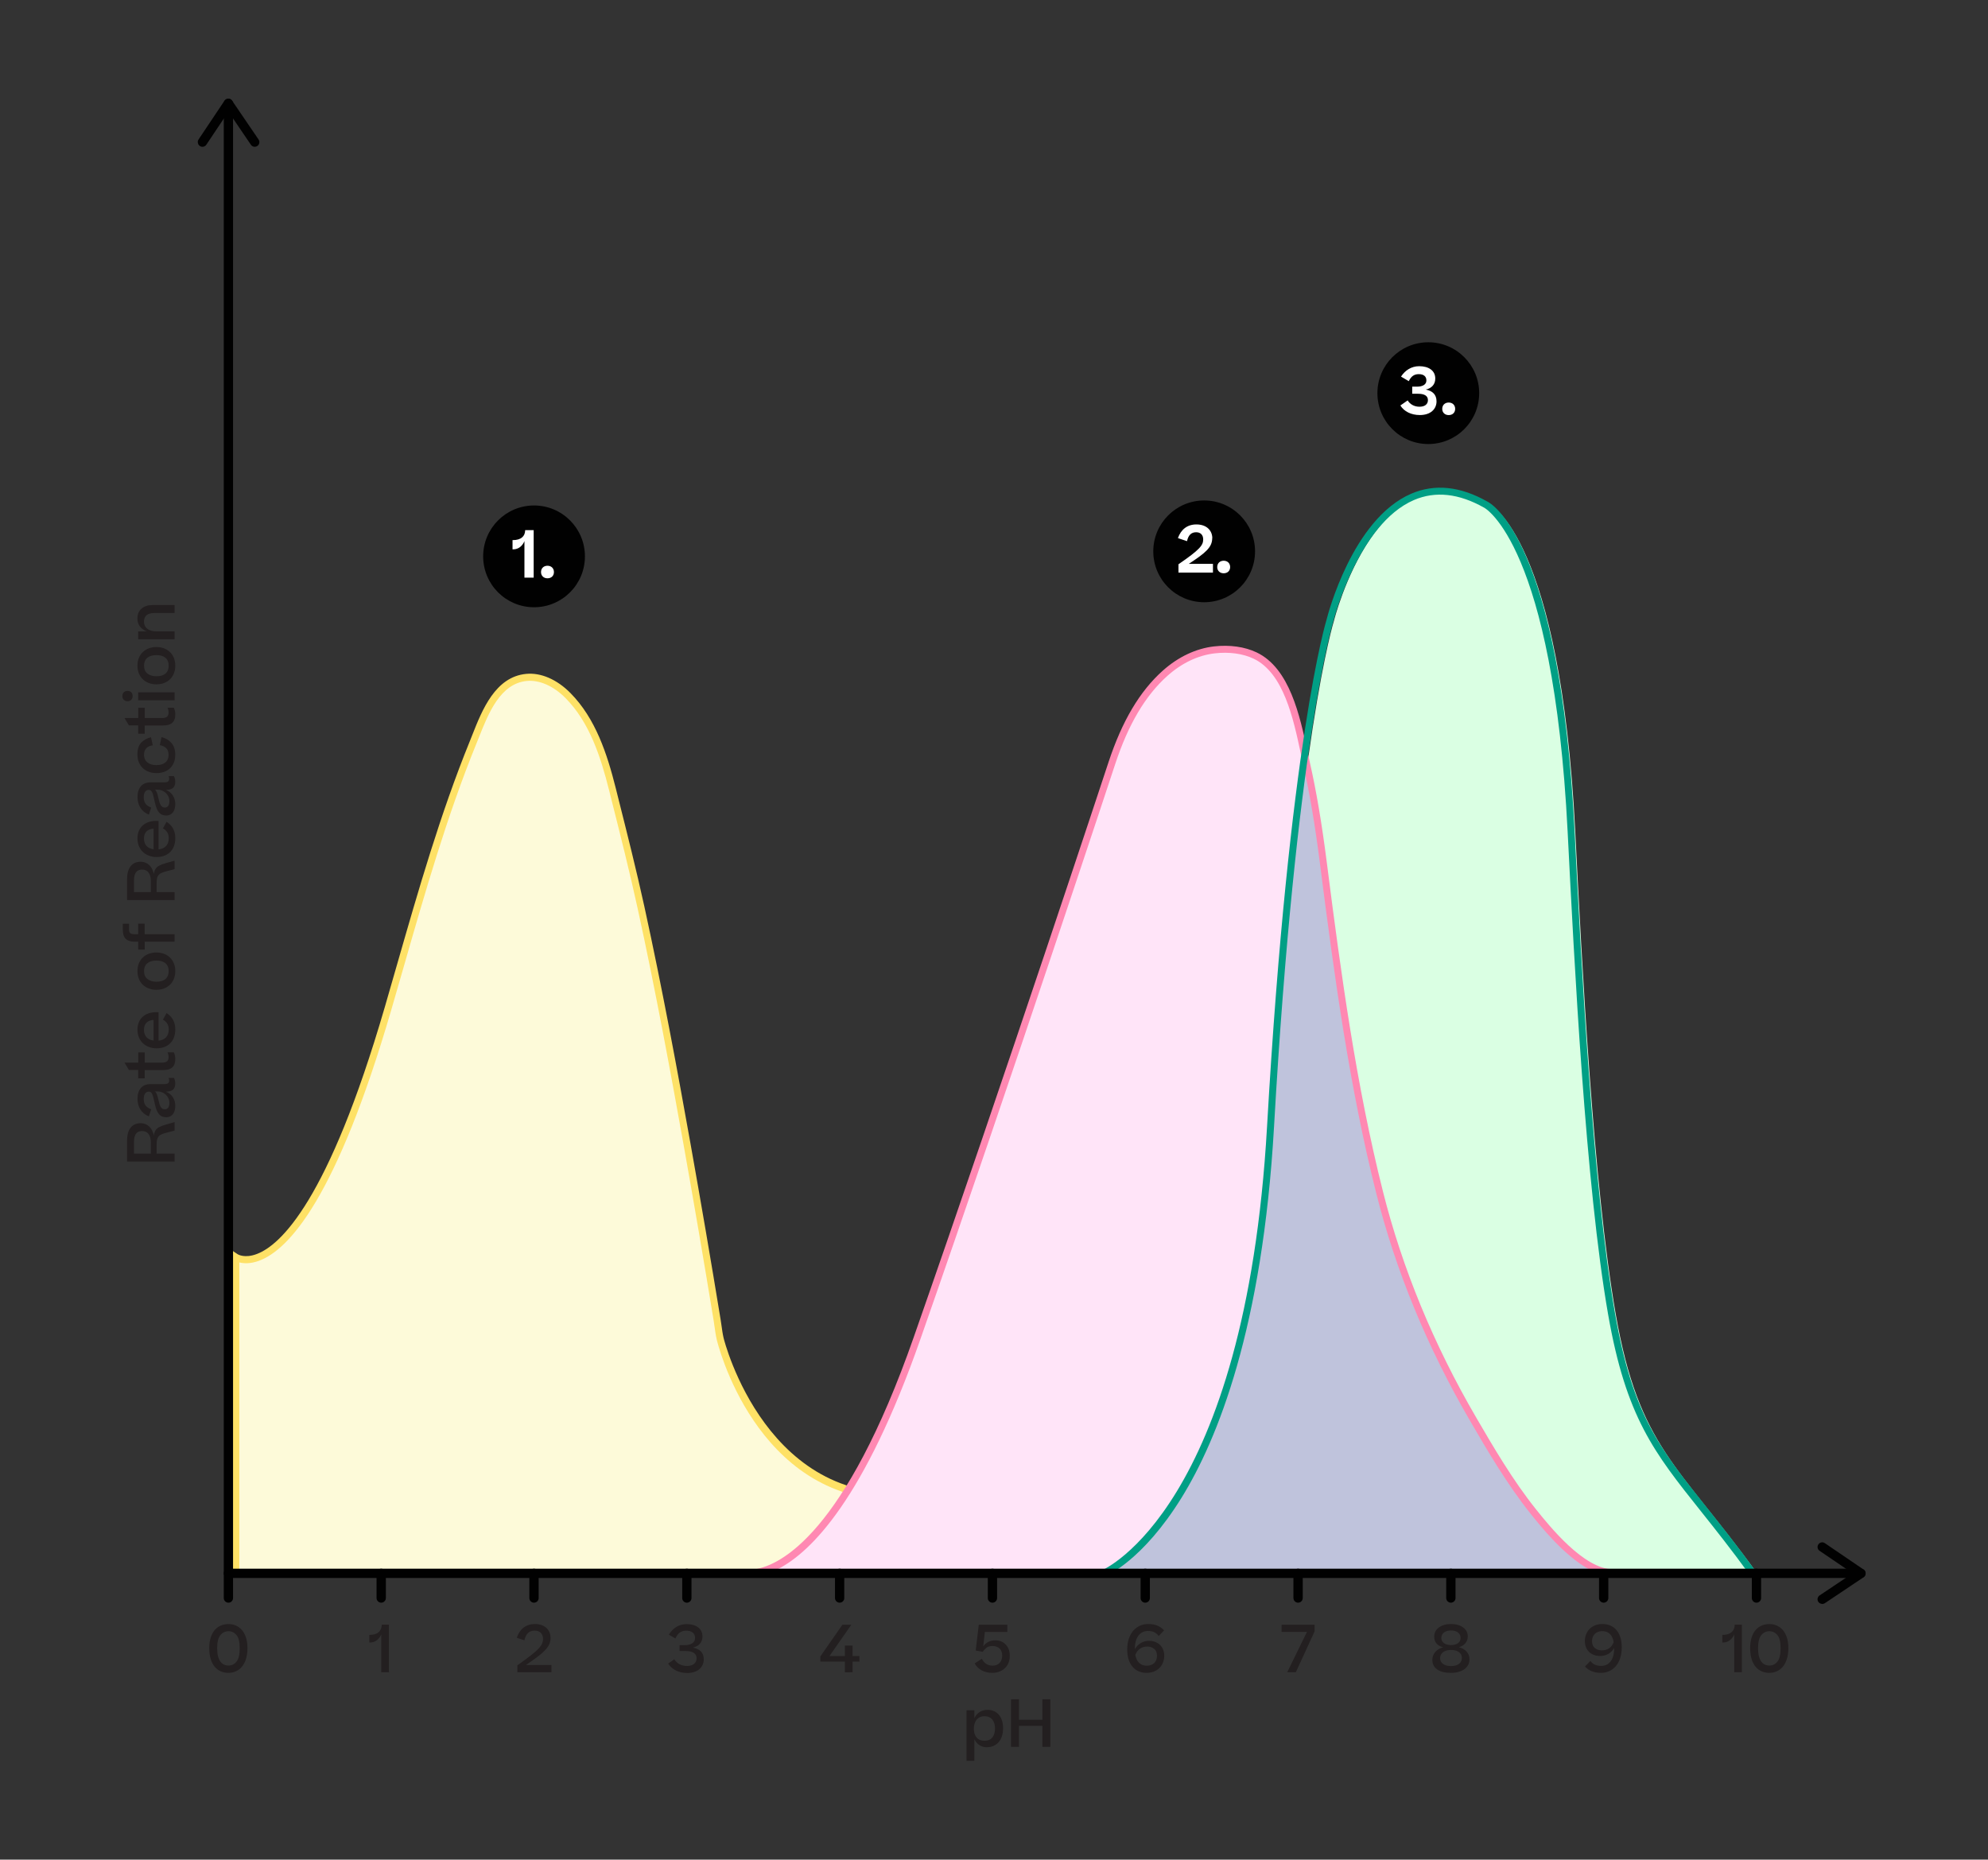 <?xml version="1.0" encoding="UTF-8"?><svg id="Layer_1" xmlns="http://www.w3.org/2000/svg" xmlns:xlink="http://www.w3.org/1999/xlink" viewBox="0 0 427.79 400.16"><rect x="0" y="0" width="427.79" height="400.16" fill="#333333" stroke="none"/><defs><style>.cls-1{fill:#009f85;}.cls-2{fill:#fff;}.cls-3{clip-path:url(#clippath-2);}.cls-4{fill:#daffe3;}.cls-5{fill:#bfc3dc;}.cls-6{fill:#ffe4f8;}.cls-7{clip-path:url(#clippath-1);}.cls-8{clip-path:url(#clippath-4);}.cls-9{clip-path:url(#clippath);}.cls-10{fill:none;}.cls-11{clip-path:url(#clippath-3);}.cls-12{fill:#fdfad9;}.cls-13{clip-path:url(#clippath-5);}.cls-14{fill:#231f20;}.cls-15{fill:#ff88b2;}.cls-16{fill:#010101;}.cls-17{fill:#fee166;}</style><clipPath id="clippath"><rect class="cls-10" x="103.96" y="108.77" width="21.91" height="21.91"/></clipPath><clipPath id="clippath-1"><rect class="cls-10" x="103.96" y="108.77" width="21.91" height="21.91"/></clipPath><clipPath id="clippath-2"><rect class="cls-10" x="248.16" y="107.68" width="21.91" height="21.91"/></clipPath><clipPath id="clippath-3"><rect class="cls-10" x="248.16" y="107.68" width="21.91" height="21.91"/></clipPath><clipPath id="clippath-4"><rect class="cls-10" x="296.39" y="73.65" width="21.91" height="21.91"/></clipPath><clipPath id="clippath-5"><rect class="cls-10" x="296.39" y="73.65" width="21.91" height="21.91"/></clipPath></defs><g><path class="cls-12" d="M50.75,270.53s14.37,9.58,32.74-53.5c5.58-19.15,10.77-38.73,18.29-57.24,2.17-5.34,4.72-13.37,11.48-14.03,3.39-.33,6.63,1.56,8.95,3.91,5.3,5.37,7.75,12.97,9.54,20.11,2.13,8.47,4.29,16.93,6.16,25.46,3.7,16.9,6.87,33.92,9.91,50.95,2.25,12.58,4.4,25.17,6.46,37.78,.22,1.36,.35,2.78,.67,4.13,0,.01,9.18,38.33,43.51,33.54v16.92H50.75v-68.02Z"/><path class="cls-17" d="M199.23,339.3H50v-70.17l1.16,.77c.08,.05,1.54,.92,4.13-.07,5.06-1.92,15.35-11.36,27.48-53.01,.9-3.08,1.78-6.17,2.67-9.27,4.58-15.96,9.32-32.47,15.65-48.04,.19-.47,.38-.95,.58-1.46,2.07-5.23,4.9-12.4,11.53-13.04,3.18-.32,6.66,1.19,9.56,4.13,5.41,5.48,7.88,13.07,9.74,20.45l.52,2.08c1.93,7.65,3.92,15.56,5.64,23.41,3.87,17.68,7.19,35.69,9.92,50.98,2.24,12.56,4.42,25.27,6.47,37.79,.08,.47,.14,.94,.21,1.41,.12,.89,.25,1.81,.45,2.66,.09,.38,9.39,37.62,42.68,32.97l.85-.12v18.53Zm-147.72-1.5H197.73v-15.31c-1.77,.21-3.48,.32-5.12,.32-30.11,0-38.31-34.2-38.38-34.57-.21-.88-.34-1.84-.47-2.76-.06-.46-.13-.92-.2-1.37-2.05-12.51-4.22-25.22-6.46-37.77-2.73-15.27-6.04-33.27-9.9-50.92-1.71-7.82-3.7-15.72-5.63-23.36l-.52-2.08c-1.81-7.18-4.19-14.54-9.35-19.76-2.58-2.61-5.62-3.95-8.35-3.69-5.71,.56-8.24,6.96-10.28,12.1-.2,.51-.39,1-.59,1.47-6.3,15.49-11.02,31.96-15.59,47.89-.89,3.1-1.78,6.19-2.68,9.28-11.75,40.36-21.99,51.67-28.51,54.04-1.85,.68-3.28,.57-4.2,.34v66.18Z"/></g><path class="cls-6" d="M160.46,338.41s17.96,5.44,37.52-50.45c19.57-55.9,41.92-123.77,41.92-123.77,0,0,8.78-31.14,31.14-23.16,0,0,8.78,.82,14.37,44.73,3.02,23.74,6.24,47.56,12.09,70.8,4.3,17.12,11.23,33.54,20.11,48.78,3.99,6.84,8.1,13.83,13.06,20.02,3.5,4.36,10.69,13.05,17.03,13.05H160.46Z"/><path class="cls-4" d="M238.35,338.55s31.14-12.49,35.93-96.07c4.79-83.59,12.78-108.93,12.78-108.93,0,0,9.58-38.54,33.54-24.97,0,0,15.17,7.19,18.37,70.27,1.41,27.89,3.86,76.11,8.7,103.85,5.03,28.81,13.57,32.53,30.43,55.86"/><path class="cls-5" d="M237.47,338.41h109.04c-6.33,0-13.53-8.69-17.03-13.05-4.96-6.19-9.07-13.18-13.06-20.02-8.88-15.24-15.81-31.66-20.11-48.78-5.84-23.24-9.06-47.06-12.09-70.8-1.19-9.38-2.54-16.8-3.9-22.66-2.4,17.03-5.13,42.55-7.24,79.38-4.51,78.66-32.35,94.35-35.62,95.93Z"/><g id="Number_Point_Science"><g class="cls-9"><g class="cls-7"><path class="cls-16" d="M125.87,119.72c0,6.05-4.9,10.95-10.95,10.95s-10.95-4.9-10.95-10.95,4.91-10.95,10.95-10.95,10.95,4.9,10.95,10.95"/></g><g><path class="cls-2" d="M114.84,114.07v10.23h-1.99v-7.86c-.43,1.05-1.29,1.77-2.41,1.77h-.15v-1.99h.07c1.75,0,2.63-.8,2.65-2.14h1.83Z"/><path class="cls-2" d="M116.42,123.1c0-.8,.56-1.36,1.39-1.36s1.39,.56,1.39,1.36-.56,1.34-1.39,1.34-1.39-.55-1.39-1.34Z"/></g></g></g><g id="Number_Point_Science-2"><g class="cls-3"><g class="cls-11"><path class="cls-16" d="M270.07,118.64c0,6.05-4.9,10.95-10.95,10.95s-10.95-4.9-10.95-10.95,4.91-10.95,10.95-10.95,10.95,4.9,10.95,10.95"/></g><g><path class="cls-2" d="M260.85,115.81c0,1.99-1.48,3.19-5.04,5.52h5.2v1.88h-7.42v-1.79c4.65-3.19,5.32-4.1,5.32-5.35,0-.95-.56-1.54-1.51-1.54-1.01,0-1.68,.57-1.97,1.92l-1.96-.66c.66-1.83,1.97-2.94,3.98-2.94,2.26,0,3.42,1.36,3.42,2.97Z"/><path class="cls-2" d="M261.93,122.02c0-.8,.56-1.36,1.39-1.36s1.39,.56,1.39,1.36-.56,1.34-1.39,1.34-1.39-.55-1.39-1.34Z"/></g></g></g><g id="Number_Point_Science-3"><g class="cls-8"><g class="cls-13"><path class="cls-16" d="M318.3,84.6c0,6.05-4.9,10.95-10.95,10.95s-10.95-4.9-10.95-10.95,4.91-10.95,10.95-10.95,10.95,4.9,10.95,10.95"/></g><g><path class="cls-2" d="M302.91,86.16c.5,.83,1.42,1.36,2.54,1.36,1.19,0,1.82-.57,1.82-1.42,0-.91-.73-1.37-2.13-1.37h-1.25v-1.53h1.05c1.18,0,2-.45,2-1.33s-.59-1.36-1.65-1.36c-.97,0-1.62,.45-2.14,1.51l-1.67-.98c.88-1.36,2.24-2.24,3.91-2.24,2.04,0,3.46,.94,3.46,2.65,0,1.29-.8,2.09-2.03,2.38,1.46,.29,2.3,1.08,2.3,2.54,0,1.64-1.26,2.94-3.59,2.94-1.85,0-3.39-.76-4.19-2.06l1.57-1.09Z"/><path class="cls-2" d="M310.35,87.98c0-.8,.56-1.36,1.39-1.36s1.39,.56,1.39,1.36-.56,1.34-1.39,1.34-1.39-.55-1.39-1.34Z"/></g></g></g><g><path class="cls-14" d="M212.39,375.98c-1.29,0-2.21-.67-2.72-1.74v4.66h-1.69v-10.87h1.69v1.71c.55-1.22,1.61-1.81,2.86-1.81,1.79,0,3.32,1.25,3.32,3.96s-1.55,4.08-3.46,4.08Zm1.72-4.03c0-1.64-.8-2.65-2.27-2.65s-2.28,1.15-2.28,2.66,.69,2.62,2.31,2.62c1.5,0,2.24-1.05,2.24-2.63Z"/><path class="cls-14" d="M217.56,375.89v-10.23h1.71v4.4h5.04v-4.4h1.71v10.23h-1.71v-4.51h-5.04v4.51h-1.71Z"/></g><path class="cls-14" d="M49.15,359.97c-2.35,0-4.12-1.71-4.12-5.32s1.88-5.18,4.12-5.18,4.1,1.65,4.1,5.18-1.78,5.32-4.1,5.32Zm0-1.57c.71,0,1.29-.28,1.74-.84,.46-.57,.69-1.53,.69-2.89s-.22-2.28-.69-2.83c-.46-.55-1.04-.83-1.72-.83s-1.29,.28-1.75,.85c-.46,.56-.69,1.5-.69,2.8,0,2.63,.98,3.73,2.42,3.73Z"/><path class="cls-14" d="M83.69,349.6v10.23h-1.65v-8.14c-.43,1.06-1.33,1.75-2.41,1.75h-.15v-1.64h.07c1.62,0,2.56-.74,2.6-2.2h1.54Z"/><path class="cls-14" d="M118.47,352.45c0,2.06-1.54,3.24-5.29,5.83h5.48v1.55h-7.33v-1.48c4.65-3.29,5.52-4.27,5.52-5.7,0-1.05-.64-1.77-1.78-1.77s-1.89,.59-2.23,2.09l-1.64-.55c.63-1.89,2-2.96,3.89-2.96,2.24,0,3.38,1.36,3.38,2.98Z"/><path class="cls-14" d="M145.09,357.03c.57,.95,1.57,1.46,2.75,1.46,1.33,0,2.06-.69,2.06-1.65,0-1.11-.94-1.57-2.4-1.57h-1.27v-1.26h1.13c1.3,0,2.21-.53,2.21-1.54s-.7-1.57-1.88-1.57-1.85,.55-2.35,1.67l-1.41-.81c.84-1.39,2.14-2.28,3.84-2.28,1.97,0,3.39,.94,3.39,2.66,0,1.29-.8,2.1-2.07,2.4,1.5,.28,2.35,1.06,2.35,2.52,0,1.68-1.29,2.94-3.53,2.94-1.83,0-3.31-.74-4.13-2.03l1.32-.92Z"/><path class="cls-14" d="M183.46,354.09v2.25h1.47v1.21h-1.47v2.28l-1.65,.03v-2.31h-5.28v-1.12l4.75-6.82h1.89v.04l-4.68,6.7h3.32v-2.25h1.65Z"/><path class="cls-14" d="M213.51,359.97c-1.79,0-3.11-.81-3.78-2.04l1.55-.99c.46,.94,1.25,1.48,2.31,1.48,1.27,0,2.07-.83,2.07-2.17s-.85-2.06-2.09-2.06c-.56,0-1.01,.14-1.34,.41-.32,.27-.58,.55-.76,.84l-1.51-.27,.66-5.56h6.14v1.55h-4.83l-.35,3.1c.57-.8,1.44-1.29,2.58-1.29,.92,0,1.68,.29,2.25,.9,.59,.6,.88,1.43,.88,2.49,0,2.17-1.58,3.61-3.78,3.61Z"/><path class="cls-14" d="M250.49,350.84l-1.15,1.19c-.6-.74-1.22-1.07-2.3-1.07-1.67,0-2.84,1.29-2.84,3.91,.69-1.16,1.79-1.79,3.04-1.79,1.86,0,3.29,1.19,3.29,3.22s-1.44,3.67-3.77,3.67c-2.91,0-4.2-2.28-4.2-4.99,0-3.6,2.04-5.52,4.52-5.52,1.55,0,2.62,.49,3.4,1.37Zm-6.18,5.28c.29,1.55,1.16,2.31,2.45,2.31,1.4,0,2.21-.85,2.21-2.13,0-.69-.21-1.19-.63-1.51-.41-.32-.9-.48-1.46-.48-1.16,0-2.12,.59-2.58,1.81Z"/><path class="cls-14" d="M277,359.83l4.24-8.68h-5.46v-1.54h7.1v1.44l-4.03,8.78h-1.85Z"/><path class="cls-14" d="M312.21,359.97c-2.52,0-3.99-1.01-3.99-2.8,0-1.29,.91-2.33,2.33-2.7-1.12-.28-1.93-1.01-1.93-2.3,0-.8,.34-1.46,.99-1.95,.66-.5,1.54-.76,2.63-.76s1.95,.25,2.61,.74,.99,1.12,.99,1.91c0,1.23-.78,2.02-1.9,2.34,1.36,.35,2.27,1.29,2.27,2.58,0,1.81-1.58,2.94-3.99,2.94Zm2.37-3.21c0-1.12-.99-1.72-2.34-1.72s-2.35,.63-2.35,1.75c0,1,.8,1.72,2.35,1.72s2.34-.74,2.34-1.75Zm-.28-4.3c0-.95-.76-1.61-2.06-1.61s-2.09,.67-2.09,1.61,.84,1.53,2.09,1.53,2.06-.57,2.06-1.53Z"/><path class="cls-14" d="M341.07,358.6l1.16-1.19c.57,.73,1.25,1.06,2.33,1.06,1.68,0,2.79-1.29,2.79-3.85-.67,1.12-1.75,1.72-3.03,1.72-1.86,0-3.28-1.18-3.28-3.21s1.43-3.67,3.75-3.67c2.93,0,4.19,2.28,4.19,4.99,0,3.6-1.99,5.52-4.47,5.52-1.55,0-2.65-.49-3.45-1.37Zm2.14-3.95c.42,.32,.91,.48,1.47,.48,1.16,0,2.12-.55,2.56-1.77-.27-1.57-1.11-2.37-2.45-2.37s-2.21,.87-2.21,2.14c0,.69,.21,1.19,.63,1.51Z"/><g><path class="cls-14" d="M374.83,349.6v10.23h-1.65v-8.14c-.43,1.06-1.33,1.75-2.41,1.75h-.15v-1.64h.07c1.62,0,2.56-.74,2.6-2.2h1.54Z"/><path class="cls-14" d="M380.73,359.97c-2.35,0-4.12-1.71-4.12-5.32s1.88-5.18,4.12-5.18,4.1,1.65,4.1,5.18-1.78,5.32-4.1,5.32Zm0-1.57c.71,0,1.29-.28,1.74-.84,.46-.57,.69-1.53,.69-2.89s-.22-2.28-.69-2.83c-.46-.55-1.04-.83-1.72-.83s-1.29,.28-1.75,.85c-.46,.56-.69,1.5-.69,2.8,0,2.63,.98,3.73,2.42,3.73Z"/></g><g><path class="cls-14" d="M33.71,248.23h3.87v1.71h-10.23v-4.59c0-2.42,1.16-3.66,2.91-3.66,1.5,0,2.55,1.09,2.84,2.66,.07-.46,.18-.85,.39-1.15,.38-.57,1.06-.88,2.24-1.22l1.84-.52v1.82l-1.81,.48c-1.7,.45-2.06,.85-2.06,2.65v1.82Zm-4.88,0h3.63v-2.4c0-1.57-.7-2.45-1.86-2.45s-1.77,.7-1.77,2.38v2.46Z"/><path class="cls-14" d="M35.76,240.41c-.9,0-1.41-.39-1.79-1-.35-.56-.54-1.29-.83-2.63-.29-1.4-.54-1.88-1.12-1.88s-1.09,.43-1.09,1.61,.59,1.83,1.6,2.19l-.49,1.53c-1.62-.66-2.45-2.04-2.45-3.78,0-1.95,.96-3.17,2.8-3.17h2.97c.8,0,1.04-.27,1.04-.78,0-.21-.04-.39-.11-.56h1.13c.15,.27,.29,.69,.29,1.18,0,1.25-.6,1.78-2.02,1.78,1.27,.49,2.03,1.65,2.03,3.05,0,1.57-.77,2.47-1.96,2.47Zm-1.86-5.56h-.56c.32,.24,.52,.76,.74,1.78,.29,1.4,.6,2.07,1.4,2.07,.62,0,.97-.49,.97-1.4,0-1.39-1.22-2.45-2.55-2.45Z"/><path class="cls-14" d="M37.41,226.45c.18,.41,.31,.85,.31,1.43,0,1.68-.9,2.38-2.63,2.38h-3.95v1.79h-1.4v-1.81h-2l-.95-1.58h2.96v-2.21h1.4v2.21h3.75c1.01,0,1.37-.41,1.37-1.18,0-.41-.07-.69-.22-1.04h1.37Z"/><path class="cls-14" d="M35.84,218c1.06,.66,1.88,1.76,1.88,3.5,0,2.7-1.72,4.08-4.02,4.08s-4.12-1.51-4.12-4.02,1.82-3.75,3.95-3.75h.59v6.12c1.35-.13,2.19-.94,2.19-2.4,0-1.05-.45-1.65-1.25-2.12l.78-1.41Zm-2.79,5.91v-4.44c-1.19,.07-2.07,.7-2.07,2.1s.78,2.16,2.07,2.34Z"/><path class="cls-14" d="M33.66,212.99c-2.3,0-4.08-1.5-4.08-4.02s1.78-4.01,4.08-4.01,4.06,1.5,4.06,4.01-1.74,4.02-4.06,4.02Zm0-6.29c-1.57,0-2.66,.7-2.66,2.27,0,.77,.25,1.34,.76,1.72s1.13,.56,1.91,.56c1.55,0,2.62-.67,2.62-2.28s-1.09-2.27-2.62-2.27Z"/><path class="cls-14" d="M37.58,202.64h-6.44v1.7h-1.4v-1.7h-.66c-2,0-2.65-.92-2.65-2.61v-1.26h1.34v1.22c0,.8,.32,1.04,1.22,1.04h.74v-2.27h1.4v2.27h6.44v1.61Z"/><path class="cls-14" d="M33.71,191.97h3.87v1.71h-10.23v-4.59c0-2.42,1.16-3.66,2.91-3.66,1.5,0,2.55,1.09,2.84,2.66,.07-.46,.18-.85,.39-1.15,.38-.57,1.06-.88,2.24-1.22l1.84-.52v1.82l-1.81,.48c-1.7,.45-2.06,.85-2.06,2.65v1.82Zm-4.88,0h3.63v-2.4c0-1.57-.7-2.45-1.86-2.45s-1.77,.7-1.77,2.38v2.46Z"/><path class="cls-14" d="M35.84,176.84c1.06,.66,1.88,1.76,1.88,3.5,0,2.7-1.72,4.08-4.02,4.08s-4.12-1.51-4.12-4.02,1.82-3.75,3.95-3.75h.59v6.12c1.35-.13,2.19-.94,2.19-2.4,0-1.05-.45-1.65-1.25-2.12l.78-1.41Zm-2.79,5.91v-4.44c-1.19,.07-2.07,.7-2.07,2.1s.78,2.16,2.07,2.34Z"/><path class="cls-14" d="M35.76,175.48c-.9,0-1.41-.39-1.79-1-.35-.56-.54-1.29-.83-2.63-.29-1.4-.54-1.88-1.12-1.88s-1.09,.43-1.09,1.61,.59,1.83,1.6,2.19l-.49,1.53c-1.62-.66-2.45-2.04-2.45-3.78,0-1.95,.96-3.17,2.8-3.17h2.97c.8,0,1.04-.27,1.04-.78,0-.21-.04-.39-.11-.56h1.13c.15,.27,.29,.69,.29,1.18,0,1.25-.6,1.78-2.02,1.78,1.27,.49,2.03,1.65,2.03,3.05,0,1.57-.77,2.47-1.96,2.47Zm-1.86-5.56h-.56c.32,.24,.52,.76,.74,1.78,.29,1.4,.6,2.07,1.4,2.07,.62,0,.97-.49,.97-1.4,0-1.39-1.22-2.45-2.55-2.45Z"/><path class="cls-14" d="M32.87,160.37c-1.11,.18-1.88,.76-1.88,2.03,0,1.5,1.13,2.24,2.66,2.24s2.62-.67,2.62-2.24c0-1.25-.71-1.82-1.88-2.06l.36-1.72c.86,.2,1.55,.6,2.12,1.23,.56,.63,.84,1.47,.84,2.55,0,2.61-1.74,3.96-4.06,3.96s-4.08-1.5-4.08-4.01c0-1.13,.28-1.99,.83-2.56,.54-.57,1.25-.95,2.09-1.16l.38,1.74Z"/><path class="cls-14" d="M37.41,152.3c.18,.41,.31,.85,.31,1.43,0,1.68-.9,2.38-2.63,2.38h-3.95v1.79h-1.4v-1.81h-2l-.95-1.58h2.96v-2.21h1.4v2.21h3.75c1.01,0,1.37-.41,1.37-1.18,0-.41-.07-.69-.22-1.04h1.37Z"/><path class="cls-14" d="M26.33,149.78c0-.69,.46-1.11,1.12-1.11s1.09,.42,1.09,1.11-.46,1.11-1.09,1.11-1.12-.39-1.12-1.11Zm3.4-.81h7.85v1.71h-7.85v-1.71Z"/><path class="cls-14" d="M33.66,147.26c-2.3,0-4.08-1.5-4.08-4.02s1.78-4.01,4.08-4.01,4.06,1.5,4.06,4.01-1.74,4.02-4.06,4.02Zm0-6.29c-1.57,0-2.66,.7-2.66,2.27,0,.77,.25,1.34,.76,1.72s1.13,.56,1.91,.56c1.55,0,2.62-.67,2.62-2.28s-1.09-2.27-2.62-2.27Z"/><path class="cls-14" d="M37.58,137.56h-7.85v-1.69h1.86c-1.34-.52-2.02-1.5-2.02-2.79,0-.91,.29-1.61,.9-2.12,.59-.5,1.36-.76,2.31-.76h4.79v1.71h-4.36c-1.34,0-2.23,.5-2.23,1.89,0,1.25,.99,2.06,2.72,2.06h3.87v1.69Z"/></g><path class="cls-16" d="M147.8,344.87c-.55,0-1-.45-1-1v-5.31c0-.55,.45-1,1-1s1,.45,1,1v5.31c0,.55-.45,1-1,1Z"/><path class="cls-16" d="M246.44,344.87c-.55,0-1-.45-1-1v-5.31c0-.55,.45-1,1-1s1,.45,1,1v5.31c0,.55-.45,1-1,1Z"/><path class="cls-16" d="M312.21,344.87c-.55,0-1-.45-1-1v-5.31c0-.55,.45-1,1-1s1,.45,1,1v5.31c0,.55-.45,1-1,1Z"/><path class="cls-16" d="M279.33,344.87c-.55,0-1-.45-1-1v-5.31c0-.55,.45-1,1-1s1,.45,1,1v5.31c0,.55-.45,1-1,1Z"/><path class="cls-16" d="M345.09,344.87c-.55,0-1-.45-1-1v-5.31c0-.55,.45-1,1-1s1,.45,1,1v5.31c0,.55-.45,1-1,1Z"/><path class="cls-16" d="M377.97,344.87c-.55,0-1-.45-1-1v-5.31c0-.55,.45-1,1-1s1,.45,1,1v5.31c0,.55-.45,1-1,1Z"/><path class="cls-16" d="M180.68,344.87c-.55,0-1-.45-1-1v-5.31c0-.55,.45-1,1-1s1,.45,1,1v5.31c0,.55-.45,1-1,1Z"/><path class="cls-16" d="M114.91,344.87c-.55,0-1-.45-1-1v-5.31c0-.55,.45-1,1-1s1,.45,1,1v5.31c0,.55-.45,1-1,1Z"/><path class="cls-16" d="M82.03,344.87c-.55,0-1-.45-1-1v-5.31c0-.55,.45-1,1-1s1,.45,1,1v5.31c0,.55-.45,1-1,1Z"/><path class="cls-16" d="M49.15,344.87c-.55,0-1-.45-1-1v-5.31c0-.55,.45-1,1-1s1,.45,1,1v5.31c0,.55-.45,1-1,1Z"/><path class="cls-16" d="M213.56,344.87c-.55,0-1-.45-1-1v-5.31c0-.55,.45-1,1-1s1,.45,1,1v5.31c0,.55-.45,1-1,1Z"/><path class="cls-15" d="M161.26,339.33c-.96,0-1.53-.16-1.66-.19l-4.84-1.47h7.76c5.49-.91,19.32-7.7,34.11-49.95,19.58-55.95,41.72-123.15,41.92-123.75,2.91-8.82,6.72-15.25,11.68-19.67,3.32-2.96,7.12-4.75,10.99-5.2,3.38-.39,6.64,.07,9.19,1.29,7.12,3.39,9.31,13.68,10.91,21.2,.18,.85,.35,1.66,.53,2.42,1.43,6.32,2.59,13.2,3.67,21.66,3.08,24.24,6.33,47.89,12.07,70.71,4.17,16.58,10.91,32.93,20.03,48.59,3.72,6.38,7.93,13.61,13,19.93,2.8,3.49,10.24,12.77,16.44,12.77v1.5H163.04c-.69,.12-1.28,.16-1.77,.16Zm6.09-1.66h174.58c-5.29-2.87-10.27-9.08-12.48-11.83-5.13-6.41-9.38-13.69-13.12-20.12-9.19-15.78-15.99-32.25-20.19-48.98-5.76-22.9-9.01-46.6-12.1-70.88-1.07-8.41-2.23-15.25-3.65-21.52-.17-.76-.35-1.58-.53-2.44-1.54-7.21-3.64-17.09-10.09-20.16-2.31-1.1-5.28-1.51-8.38-1.15-3.57,.41-7.08,2.08-10.17,4.83-4.75,4.24-8.43,10.46-11.25,19.01-.12,.39-22.59,68.55-41.93,123.78-12.01,34.3-23.46,45.77-30.7,49.46Z"/><path class="cls-1" d="M237.75,339.25l-.56-1.39c.31-.12,30.77-13.43,35.46-95.42,4.74-82.73,12.73-108.86,12.81-109.11,.21-.84,5.51-21.63,18.23-27.1,5.05-2.17,10.56-1.6,16.39,1.71,.59,.28,15.56,8.08,18.75,70.88,1.44,28.44,3.85,76.03,8.69,103.75,3.8,21.79,9.42,28.84,19.62,41.64,3.12,3.92,6.67,8.36,10.67,13.9l-1.21,.88c-3.99-5.51-7.52-9.94-10.63-13.85-10.01-12.56-16.06-20.15-19.93-42.32-4.85-27.81-7.27-75.47-8.71-103.94-3.12-61.54-17.8-69.56-17.95-69.63-5.44-3.08-10.5-3.63-15.1-1.66-12.04,5.17-17.33,25.92-17.38,26.13-.09,.3-8.03,26.32-12.75,108.79-2.48,43.34-12.18,67.28-19.87,79.73-8.42,13.62-16.2,16.86-16.53,16.99Z"/><g><path class="cls-16" d="M400.45,339.55H49.15c-.55,0-1-.45-1-1V22.24c0-.55,.45-1,1-1s1,.45,1,1V337.55H400.45c.55,0,1,.45,1,1s-.45,1-1,1Z"/><path class="cls-16" d="M42.57,30.59c0,.32,.16,.64,.44,.83,.46,.31,1.08,.18,1.39-.28l4.75-7.11,4.84,7.12c.31,.46,.93,.57,1.39,.26,.46-.31,.57-.94,.26-1.39l-5.68-8.34c-.19-.28-.5-.44-.83-.44-.33,0-.64,.17-.83,.44l-5.58,8.34c-.11,.17-.17,.37-.17,.56Z"/><path class="cls-16" d="M392.11,345.13c-.32,0-.64-.16-.83-.44-.31-.46-.18-1.08,.28-1.39l7.11-4.75-7.12-4.84c-.46-.31-.57-.93-.26-1.39,.31-.46,.94-.57,1.39-.26l8.34,5.68c.28,.19,.44,.5,.44,.83,0,.33-.17,.64-.44,.83l-8.34,5.58c-.17,.11-.37,.17-.56,.17Z"/></g></svg>